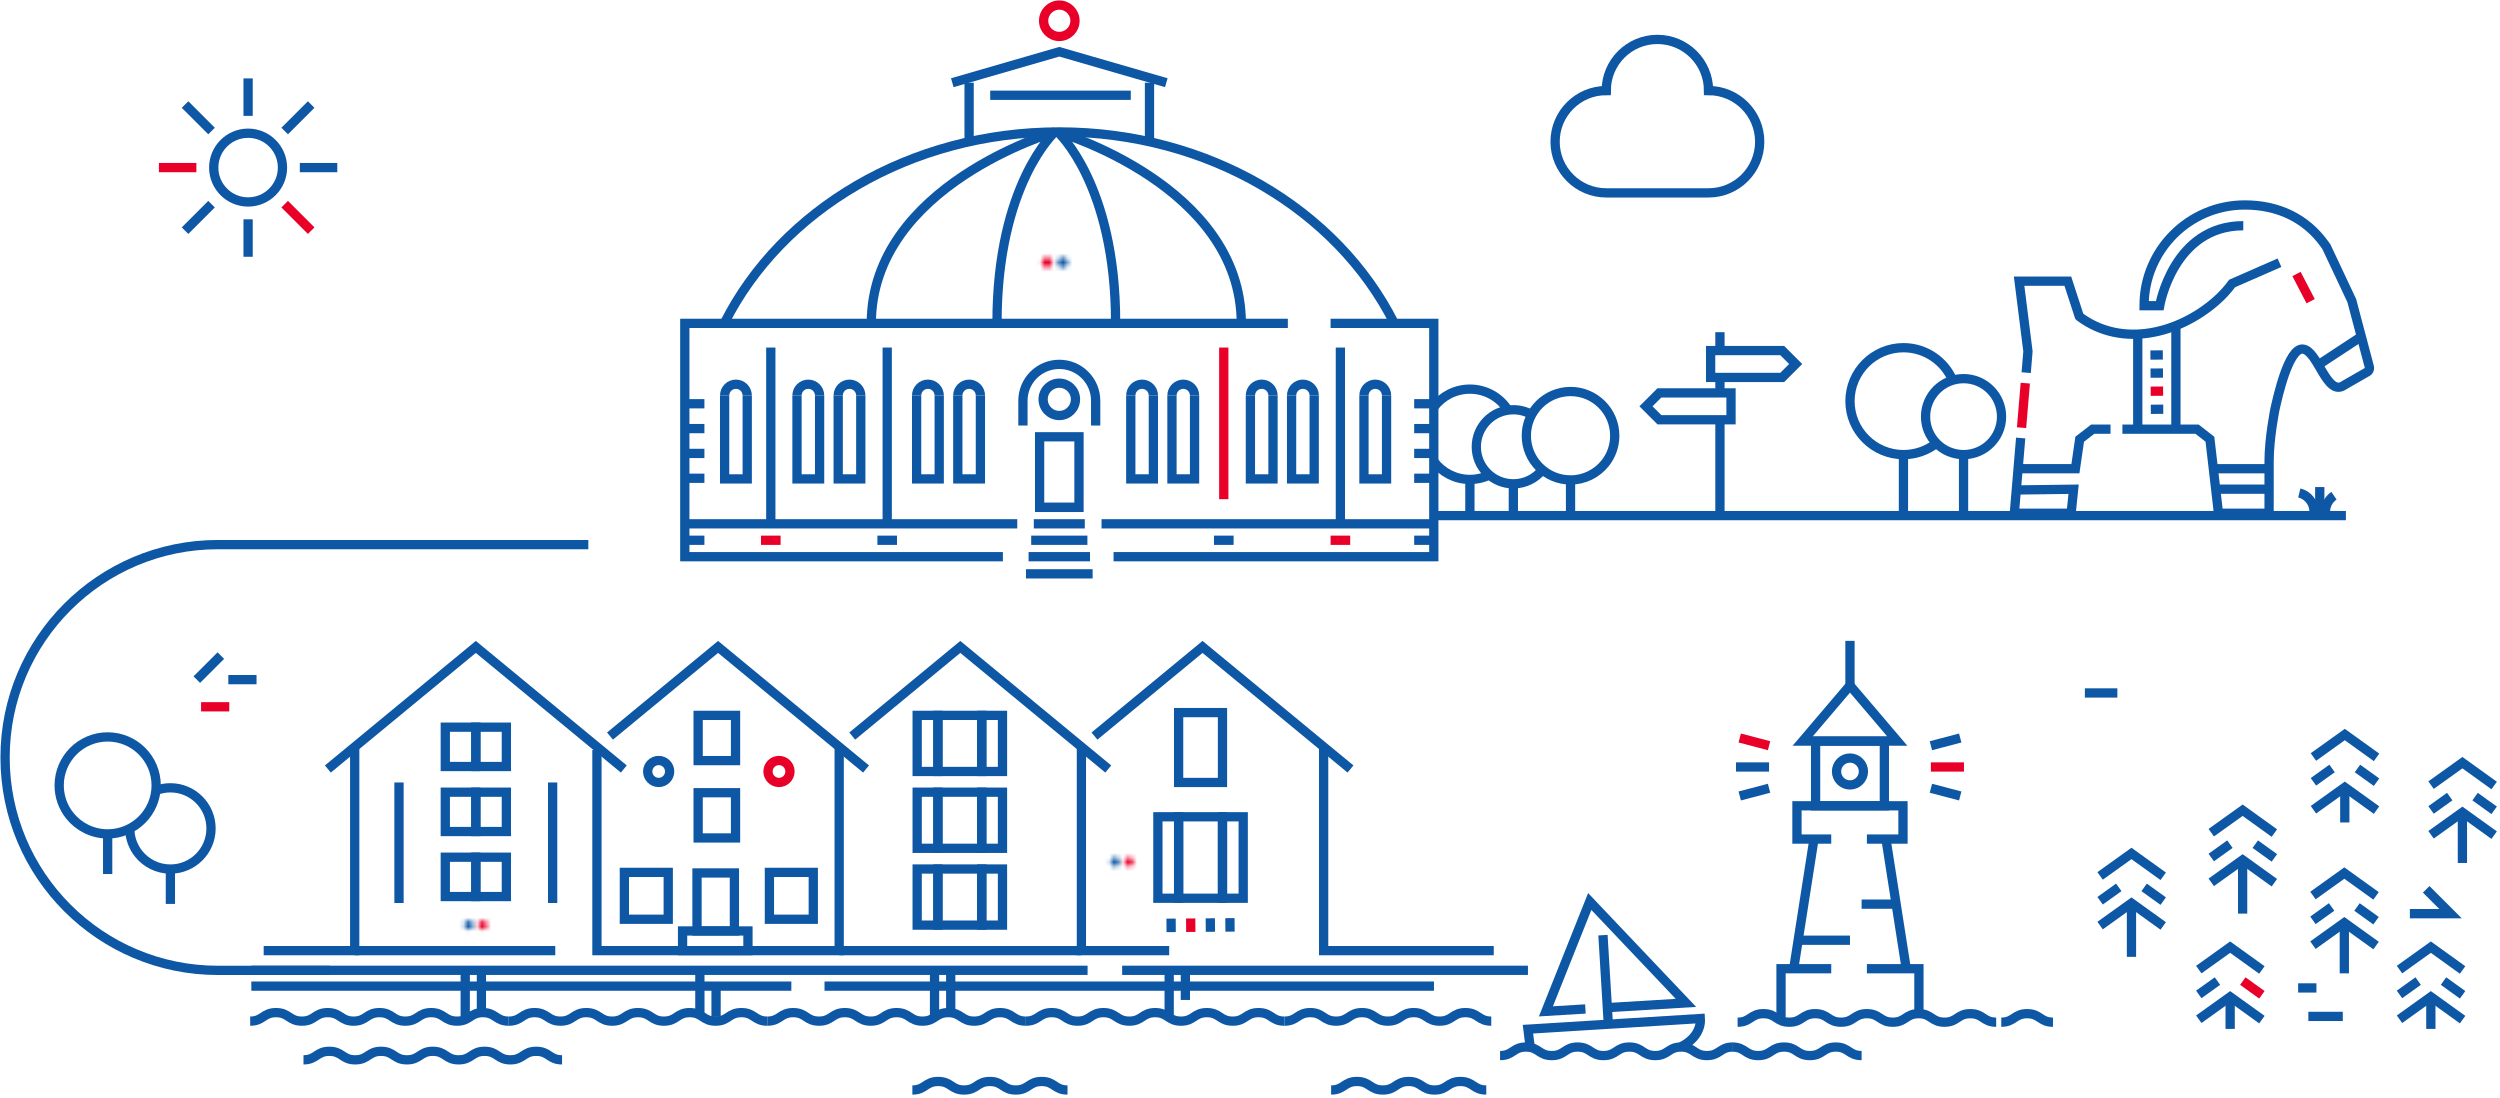 <?xml version="1.0" encoding="UTF-8"?>
<svg width="542px" height="238px" viewBox="0 0 542 238" version="1.1" xmlns="http://www.w3.org/2000/svg" xmlns:xlink="http://www.w3.org/1999/xlink">
    <!-- Generator: Sketch 63 (92445) - https://sketch.com -->
    <title>om-gavleborg</title>
    <desc>Created with Sketch.</desc>
    <defs>
        <path d="M0.765,1.436 C0.765,0.88 1.216,0.43 1.772,0.43 C2.328,0.43 2.778,0.88 2.778,1.436 C2.778,1.992 2.328,2.442 1.772,2.442 C1.216,2.442 0.765,1.992 0.765,1.436 Z" id="path-1"></path>
        <path d="M0.789,1.436 C0.789,0.88 1.239,0.43 1.795,0.43 C2.351,0.43 2.802,0.88 2.802,1.436 C2.802,1.992 2.351,2.442 1.795,2.442 C1.239,2.442 0.789,1.992 0.789,1.436 Z" id="path-3"></path>
        <path d="M0.641,1.104 C0.641,0.548 1.091,0.098 1.647,0.098 C2.203,0.098 2.654,0.548 2.654,1.104 C2.654,1.66 2.203,2.11 1.647,2.11 C1.091,2.11 0.641,1.66 0.641,1.104 Z" id="path-5"></path>
        <path d="M0.665,1.104 C0.665,0.548 1.115,0.098 1.671,0.098 C2.227,0.098 2.677,0.548 2.677,1.104 C2.677,1.66 2.227,2.11 1.671,2.11 C1.115,2.11 0.665,1.66 0.665,1.104 Z" id="path-7"></path>
        <path d="M2.553,1.492 C2.553,0.864 2.044,0.355 1.416,0.355 C0.788,0.355 0.279,0.864 0.279,1.492 C0.279,2.12 0.788,2.629 1.416,2.629 C2.044,2.629 2.553,2.12 2.553,1.492 Z" id="path-9"></path>
        <path d="M3.137,1.492 C3.137,0.864 2.628,0.355 2,0.355 C1.372,0.355 0.863,0.864 0.863,1.492 C0.863,2.12 1.372,2.629 2,2.629 C2.628,2.629 3.137,2.12 3.137,1.492 Z" id="path-11"></path>
    </defs>
    <g id="Visual-design" stroke="none" stroke-width="1" fill="none" fill-rule="evenodd">
        <g id="Om-oss-gävleborg" transform="translate(-715, -691)">
            <g id="om-gavleborg" transform="translate(716, 692)">
                <path d="M277.46,220.384 C274.658,220.384 274.658,218.535 271.856,218.535 C269.054,218.535 269.054,220.384 266.252,220.384 C263.448,220.384 263.448,218.535 260.647,218.535 C257.844,218.535 257.844,220.384 255.041,220.384 C252.238,220.384 252.238,218.535 249.435,218.535 C246.632,218.535 246.632,220.384 243.828,220.384 C241.025,220.384 241.025,218.535 238.222,218.535 C235.419,218.535 235.419,220.384 232.617,220.384 C229.814,220.384 229.814,218.535 227.01,218.535 C224.208,218.535 224.208,220.384 221.405,220.384" id="Stroke-1" stroke="#0D57A5" stroke-width="2.01"></path>
                <path d="M374.665,225.998 C371.863,225.998 371.863,227.849 369.061,227.849 C366.259,227.849 366.259,225.998 363.456,225.998 C360.653,225.998 360.653,227.849 357.851,227.849 C355.048,227.849 355.048,225.998 352.245,225.998 C349.442,225.998 349.442,227.849 346.638,227.849 C343.834,227.849 343.834,225.998 341.031,225.998 C338.228,225.998 338.228,227.849 335.427,227.849 C332.623,227.849 332.623,225.998 329.82,225.998 C327.017,225.998 327.017,227.849 324.214,227.849" id="Stroke-2" stroke="#0D57A5" stroke-width="2.01"></path>
                <path d="M322.307,220.384 C319.504,220.384 319.504,218.535 316.701,218.535 C313.899,218.535 313.899,220.384 311.096,220.384 C308.294,220.384 308.294,218.535 305.49,218.535 C302.687,218.535 302.687,220.384 299.884,220.384 C297.08,220.384 297.08,218.535 294.277,218.535 C291.475,218.535 291.475,220.384 288.672,220.384 C285.869,220.384 285.869,218.535 283.066,218.535 C280.263,218.535 280.263,220.384 277.46,220.384" id="Stroke-3" stroke="#0D57A5" stroke-width="2.01"></path>
                <path d="M221.405,220.384 C218.603,220.384 218.603,218.535 215.801,218.535 C212.999,218.535 212.999,220.384 210.197,220.384 C207.394,220.384 207.394,218.535 204.592,218.535 C201.789,218.535 201.789,220.384 198.986,220.384 C196.183,220.384 196.183,218.535 193.38,218.535 C190.577,218.535 190.577,220.384 187.773,220.384 C184.97,220.384 184.97,218.535 182.167,218.535 C179.364,218.535 179.364,220.384 176.561,220.384 C173.759,220.384 173.759,218.535 170.956,218.535 C168.153,218.535 168.153,220.384 165.35,220.384" id="Stroke-4" stroke="#0D57A5" stroke-width="2.01"></path>
                <path d="M321.223,235.313 C318.421,235.313 318.421,233.462 315.617,233.462 C312.814,233.462 312.814,235.313 310.011,235.313 C307.207,235.313 307.207,233.462 304.404,233.462 C301.602,233.462 301.602,235.313 298.799,235.313 C295.996,235.313 295.996,233.462 293.193,233.462 C290.39,233.462 290.39,235.313 287.587,235.313" id="Stroke-5" stroke="#0D57A5" stroke-width="2.01"></path>
                <path d="M230.436,235.313 C227.633,235.313 227.633,233.462 224.83,233.462 C222.027,233.462 222.027,235.313 219.224,235.313 C216.42,235.313 216.42,233.462 213.617,233.462 C210.814,233.462 210.814,235.313 208.012,235.313 C205.209,235.313 205.209,233.462 202.405,233.462 C199.603,233.462 199.603,235.313 196.8,235.313" id="Stroke-6" stroke="#0D57A5" stroke-width="2.01"></path>
                <path d="M402.598,227.849 C399.795,227.849 399.795,225.998 396.992,225.998 C394.189,225.998 394.189,227.849 391.386,227.849 C388.582,227.849 388.582,225.998 385.778,225.998 C382.976,225.998 382.976,227.849 380.174,227.849 C377.371,227.849 377.371,225.998 374.567,225.998" id="Stroke-7" stroke="#0D57A5" stroke-width="2.01"></path>
                <path d="M165.35,220.384 C162.548,220.384 162.548,218.535 159.745,218.535 C156.943,218.535 156.943,220.384 154.141,220.384 C151.339,220.384 151.339,218.535 148.536,218.535 C145.733,218.535 145.733,220.384 142.931,220.384 C140.128,220.384 140.128,218.535 137.325,218.535 C134.522,218.535 134.522,220.384 131.718,220.384 C128.915,220.384 128.915,218.535 126.112,218.535 C123.309,218.535 123.309,220.384 120.507,220.384 C117.703,220.384 117.703,218.535 114.9,218.535 C112.097,218.535 112.097,220.384 109.294,220.384" id="Stroke-8" stroke="#0D57A5" stroke-width="2.01"></path>
                <path d="M120.854,228.774 C118.052,228.774 118.052,226.923 115.25,226.923 C112.448,226.923 112.448,228.774 109.646,228.774 C106.843,228.774 106.843,226.923 104.041,226.923 C101.238,226.923 101.238,228.774 98.435,228.774 C95.632,228.774 95.632,226.923 92.83,226.923 C90.026,226.923 90.026,228.774 87.222,228.774 C84.419,228.774 84.419,226.923 81.616,226.923 C78.813,226.923 78.813,228.774 76.011,228.774 C73.208,228.774 73.208,226.923 70.405,226.923 C67.602,226.923 67.602,228.774 64.799,228.774" id="Stroke-9" stroke="#0D57A5" stroke-width="2.01"></path>
                <path d="M109.294,220.384 C106.492,220.384 106.492,218.535 103.69,218.535 C100.888,218.535 100.888,220.384 98.086,220.384 C95.283,220.384 95.283,218.535 92.481,218.535 C89.678,218.535 89.678,220.384 86.875,220.384 C84.072,220.384 84.072,218.535 81.269,218.535 C78.466,218.535 78.466,220.384 75.663,220.384 C72.86,220.384 72.86,218.535 70.056,218.535 C67.253,218.535 67.253,220.384 64.451,220.384 C61.648,220.384 61.648,218.535 58.844,218.535 C56.042,218.535 56.042,220.384 53.239,220.384" id="Stroke-10" stroke="#0D57A5" stroke-width="2.01"></path>
                <polyline id="Stroke-11" stroke="#0D57A5" stroke-width="2.01" points="75.901 160.916 75.901 205.098 56.166 205.098"></polyline>
                <polyline id="Stroke-12" stroke="#0D57A5" stroke-width="2.01" points="70.078 165.72 86.118 152.486 102.159 139.251 118.2 152.486 134.241 165.72"></polyline>
                <polyline id="Stroke-13" stroke="#0D57A5" stroke-width="2.01" points="180.934 160.916 180.934 205.098 136.947 205.098 128.417 205.098 128.417 161.614"></polyline>
                <polyline id="Stroke-14" stroke="#0D57A5" stroke-width="2.01" points="131.245 158.582 154.675 139.251 170.716 152.486 186.757 165.72"></polyline>
                <polyline id="Stroke-15" stroke="#0D57A5" stroke-width="2.01" points="183.762 158.582 207.192 139.251 223.233 152.486 239.274 165.72"></polyline>
                <polyline id="Stroke-16" stroke="#0D57A5" stroke-width="2.01" points="252.479 205.098 233.45 205.098 233.45 160.916"></polyline>
                <polyline id="Stroke-17" stroke="#0D57A5" stroke-width="2.01" points="285.966 160.916 285.966 205.098 322.844 205.098"></polyline>
                <polyline id="Stroke-18" stroke="#0D57A5" stroke-width="2.01" points="236.279 158.582 259.709 139.251 275.749 152.486 291.79 165.72"></polyline>
                <line x1="75.901" y1="205.098" x2="119.386" y2="205.098" id="Stroke-19" stroke="#0D57A5" stroke-width="2.01"></line>
                <line x1="180.934" y1="205.098" x2="233.45" y2="205.098" id="Stroke-20" stroke="#0D57A5" stroke-width="2.01"></line>
                <line x1="234.788" y1="209.363" x2="53.489" y2="209.363" id="Stroke-21" stroke="#0D57A5" stroke-width="2.01"></line>
                <line x1="330.256" y1="209.363" x2="242.284" y2="209.363" id="Stroke-22" stroke="#0D57A5" stroke-width="2.01"></line>
                <line x1="170.564" y1="212.793" x2="53.489" y2="212.793" id="Stroke-23" stroke="#0D57A5" stroke-width="2.01"></line>
                <line x1="309.883" y1="212.793" x2="177.755" y2="212.793" id="Stroke-24" stroke="#0D57A5" stroke-width="2.01"></line>
                <line x1="255.989" y1="209.605" x2="255.989" y2="215.791" id="Stroke-25" stroke="#0D57A5" stroke-width="2.01"></line>
                <line x1="252.479" y1="219.459" x2="252.479" y2="209.605" id="Stroke-26" stroke="#0D57A5" stroke-width="2.01"></line>
                <line x1="205.116" y1="209.363" x2="205.116" y2="219.459" id="Stroke-27" stroke="#0D57A5" stroke-width="2.01"></line>
                <line x1="201.606" y1="219.459" x2="201.606" y2="209.364" id="Stroke-28" stroke="#0D57A5" stroke-width="2.01"></line>
                <line x1="154.243" y1="212.123" x2="154.243" y2="219.459" id="Stroke-29" stroke="#0D57A5" stroke-width="2.01"></line>
                <line x1="150.732" y1="219.459" x2="150.732" y2="209.605" id="Stroke-30" stroke="#0D57A5" stroke-width="2.01"></line>
                <line x1="103.37" y1="209.605" x2="103.37" y2="219.459" id="Stroke-31" stroke="#0D57A5" stroke-width="2.01"></line>
                <line x1="99.86" y1="219.459" x2="99.86" y2="209.605" id="Stroke-32" stroke="#0D57A5" stroke-width="2.01"></line>
                <polygon id="Stroke-33" stroke="#0D57A5" stroke-width="2.01" points="254.523 168.638 264.034 168.638 264.034 153.489 254.523 153.489"></polygon>
                <polygon id="Stroke-34" stroke="#0D57A5" stroke-width="2.01" points="254.523 193.737 264.034 193.737 264.034 176.079 254.523 176.079"></polygon>
                <polygon id="Stroke-35" stroke="#0D57A5" stroke-width="2.01" points="264.034 193.737 268.527 193.737 268.527 176.079 264.034 176.079"></polygon>
                <polygon id="Stroke-36" stroke="#0D57A5" stroke-width="2.01" points="250.03 193.737 254.523 193.737 254.523 176.079 250.03 176.079"></polygon>
                <polygon id="Stroke-37" stroke="#0D57A5" stroke-width="2.01" points="202.336 199.568 211.847 199.568 211.847 187.402 202.336 187.402"></polygon>
                <polygon id="Stroke-38" stroke="#0D57A5" stroke-width="2.01" points="211.846 199.568 216.339 199.568 216.339 187.402 211.846 187.402"></polygon>
                <polygon id="Stroke-39" stroke="#0D57A5" stroke-width="2.01" points="197.842 199.568 202.335 199.568 202.335 187.402 197.842 187.402"></polygon>
                <polygon id="Stroke-40" stroke="#0D57A5" stroke-width="2.01" points="202.336 182.912 211.847 182.912 211.847 170.746 202.336 170.746"></polygon>
                <polygon id="Stroke-41" stroke="#0D57A5" stroke-width="2.01" points="211.846 182.912 216.339 182.912 216.339 170.746 211.846 170.746"></polygon>
                <polygon id="Stroke-42" stroke="#0D57A5" stroke-width="2.01" points="197.842 182.912 202.335 182.912 202.335 170.746 197.842 170.746"></polygon>
                <polygon id="Stroke-43" stroke="#0D57A5" stroke-width="2.01" points="150.11 200.833 158.218 200.833 158.218 188.258 150.11 188.258"></polygon>
                <polygon id="Stroke-44" stroke="#0D57A5" stroke-width="2.01" points="165.809 198.292 175.32 198.292 175.32 188.133 165.809 188.133"></polygon>
                <polygon id="Stroke-45" stroke="#0D57A5" stroke-width="2.01" points="134.363 198.292 143.874 198.292 143.874 188.133 134.363 188.133"></polygon>
                <polygon id="Stroke-46" stroke="#0D57A5" stroke-width="2.01" points="150.357 163.899 158.465 163.899 158.465 154.091 150.357 154.091"></polygon>
                <polygon id="Stroke-47" stroke="#0D57A5" stroke-width="2.01" points="150.357 180.668 158.465 180.668 158.465 170.86 150.357 170.86"></polygon>
                <polygon id="Stroke-48" stroke="#0D57A5" stroke-width="2.01" points="202.336 166.256 211.847 166.256 211.847 154.091 202.336 154.091"></polygon>
                <polygon id="Stroke-49" stroke="#0D57A5" stroke-width="2.01" points="211.846 166.256 216.339 166.256 216.339 154.091 211.846 154.091"></polygon>
                <polygon id="Stroke-50" stroke="#0D57A5" stroke-width="2.01" points="197.842 166.256 202.335 166.256 202.335 154.091 197.842 154.091"></polygon>
                <polygon id="Stroke-51" stroke="#0D57A5" stroke-width="2.01" points="146.982 205.099 161.156 205.099 161.156 200.833 146.982 200.833"></polygon>
                <path d="M170.266,166.256 C170.266,167.571 169.199,168.638 167.884,168.638 C166.57,168.638 165.503,167.571 165.503,166.256 C165.503,164.942 166.57,163.875 167.884,163.875 C169.199,163.875 170.266,164.942 170.266,166.256 Z" id="Stroke-52" stroke="#E90029" stroke-width="2.01"></path>
                <path d="M144.18,166.256 C144.18,167.571 143.113,168.638 141.799,168.638 C140.484,168.638 139.417,167.571 139.417,166.256 C139.417,164.942 140.484,163.875 141.799,163.875 C143.113,163.875 144.18,164.942 144.18,166.256 Z" id="Stroke-53" stroke="#0D57A5" stroke-width="2.01"></path>
                <polygon id="Stroke-54" stroke="#0D57A5" stroke-width="2.01" points="95.539 165.18 102.159 165.18 102.159 156.651 95.539 156.651"></polygon>
                <polygon id="Stroke-55" stroke="#0D57A5" stroke-width="2.01" points="102.159 165.18 108.779 165.18 108.779 156.651 102.159 156.651"></polygon>
                <polygon id="Stroke-56" stroke="#0D57A5" stroke-width="2.01" points="95.539 179.276 102.159 179.276 102.159 170.746 95.539 170.746"></polygon>
                <polygon id="Stroke-57" stroke="#0D57A5" stroke-width="2.01" points="102.159 179.276 108.779 179.276 108.779 170.746 102.159 170.746"></polygon>
                <polygon id="Stroke-58" stroke="#0D57A5" stroke-width="2.01" points="95.539 193.372 102.159 193.372 102.159 184.842 95.539 184.842"></polygon>
                <polygon id="Stroke-59" stroke="#0D57A5" stroke-width="2.01" points="102.159 193.372 108.779 193.372 108.779 184.842 102.159 184.842"></polygon>
                <line x1="118.814" y1="168.638" x2="118.814" y2="194.771" id="Stroke-60" stroke="#0D57A5" stroke-width="2.01"></line>
                <line x1="85.504" y1="168.638" x2="85.504" y2="194.771" id="Stroke-61" stroke="#0D57A5" stroke-width="2.01"></line>
                <g id="Group-64" transform="translate(239, 184.413)">
                    <mask id="mask-2" fill="white">
                        <use xlink:href="#path-1"></use>
                    </mask>
                    <g id="Clip-63"></g>
                    <polygon id="Fill-62" fill="#0D57A5" mask="url(#mask-2)" points="-4.235 7.442 7.778 7.442 7.778 -4.57 -4.235 -4.57"></polygon>
                </g>
                <g id="Group-67" transform="translate(242, 184.413)">
                    <mask id="mask-4" fill="white">
                        <use xlink:href="#path-3"></use>
                    </mask>
                    <g id="Clip-66"></g>
                    <polygon id="Fill-65" fill="#E90029" mask="url(#mask-4)" points="-4.211 7.442 7.802 7.442 7.802 -4.57 -4.211 -4.57"></polygon>
                </g>
                <g id="Group-70" transform="translate(99, 198.413)">
                    <mask id="mask-6" fill="white">
                        <use xlink:href="#path-5"></use>
                    </mask>
                    <g id="Clip-69"></g>
                    <polygon id="Fill-68" fill="#0D57A5" mask="url(#mask-6)" points="-4.359 7.11 7.654 7.11 7.654 -4.902 -4.359 -4.902"></polygon>
                </g>
                <g id="Group-73" transform="translate(102, 198.413)">
                    <mask id="mask-8" fill="white">
                        <use xlink:href="#path-7"></use>
                    </mask>
                    <g id="Clip-72"></g>
                    <polygon id="Fill-71" fill="#E90029" mask="url(#mask-8)" points="-4.335 7.11 7.678 7.11 7.678 -4.902 -4.335 -4.902"></polygon>
                </g>
                <line x1="265.671" y1="200.98" x2="265.647" y2="198.054" id="Stroke-74" stroke="#0D57A5" stroke-width="2.01"></line>
                <line x1="261.417" y1="201.013" x2="261.394" y2="198.088" id="Stroke-75" stroke="#0D57A5" stroke-width="2.01"></line>
                <line x1="257.163" y1="201.047" x2="257.14" y2="198.122" id="Stroke-76" stroke="#E90029" stroke-width="2.01"></line>
                <line x1="252.909" y1="201.081" x2="252.886" y2="198.156" id="Stroke-77" stroke="#0D57A5" stroke-width="2.01"></line>
                <path d="M363.467,225.914 C366.266,224.549 367.79,222.204 367.633,219.817 L330.256,222.129 L330.749,226.052" id="Stroke-78" stroke="#0D57A5" stroke-width="2.01"></path>
                <line x1="346.521" y1="201.742" x2="347.665" y2="220.648" id="Stroke-79" stroke="#0D57A5" stroke-width="2.01"></line>
                <polyline id="Stroke-80" stroke="#0D57A5" stroke-width="2.01" points="347.256 217.469 364.512 216.425 343.655 194.444 334.154 218.262 342.716 217.744"></polyline>
                <path d="M375.716,220.614 C378.519,220.614 378.519,218.763 381.322,218.763 C384.125,218.763 384.125,220.614 386.928,220.614 C389.731,220.614 389.731,218.763 392.533,218.763 C395.337,218.763 395.337,220.614 398.14,220.614 C400.943,220.614 400.943,218.763 403.747,218.763 C406.55,218.763 406.55,220.614 409.353,220.614 C412.155,220.614 412.155,218.763 414.958,218.763 C417.76,218.763 417.76,220.614 420.563,220.614 C423.365,220.614 423.365,218.763 426.167,218.763 C428.969,218.763 428.969,220.614 431.772,220.614" id="Stroke-81" stroke="#0D57A5" stroke-width="2.01"></path>
                <path d="M432.877,220.614 C435.679,220.614 435.679,218.763 438.482,218.763 C441.285,218.763 441.285,220.614 444.087,220.614" id="Stroke-82" stroke="#0D57A5" stroke-width="2.01"></path>
                <line x1="400.075" y1="137.939" x2="400.075" y2="147.612" id="Stroke-83" stroke="#0D57A5" stroke-width="2.01"></line>
                <line x1="417.618" y1="165.282" x2="424.789" y2="165.282" id="Stroke-84" stroke="#E90029" stroke-width="2.01"></line>
                <line x1="375.361" y1="165.282" x2="382.532" y2="165.282" id="Stroke-85" stroke="#0D57A5" stroke-width="2.01"></line>
                <line x1="417.618" y1="169.893" x2="423.976" y2="171.564" id="Stroke-86" stroke="#0D57A5" stroke-width="2.01"></line>
                <line x1="376.173" y1="159" x2="382.531" y2="160.671" id="Stroke-87" stroke="#E90029" stroke-width="2.01"></line>
                <line x1="417.618" y1="160.671" x2="423.976" y2="158.999" id="Stroke-88" stroke="#0D57A5" stroke-width="2.01"></line>
                <line x1="376.173" y1="171.564" x2="382.531" y2="169.892" id="Stroke-89" stroke="#0D57A5" stroke-width="2.01"></line>
                <polyline id="Stroke-90" stroke="#0D57A5" stroke-width="2.01" points="385.125 219.689 385.125 209.018 396.014 209.018"></polyline>
                <polyline id="Stroke-91" stroke="#0D57A5" stroke-width="2.01" points="403.744 209.018 415.024 209.018 415.024 219.689"></polyline>
                <polyline id="Stroke-92" stroke="#0D57A5" stroke-width="2.01" points="403.744 180.912 411.567 180.912 411.567 173.697 388.583 173.697 388.583 180.912 396.013 180.912"></polyline>
                <line x1="387.857" y1="209.126" x2="392.273" y2="180.912" id="Stroke-93" stroke="#0D57A5" stroke-width="2.01"></line>
                <line x1="412.292" y1="209.126" x2="407.876" y2="180.912" id="Stroke-94" stroke="#0D57A5" stroke-width="2.01"></line>
                <polygon id="Stroke-95" stroke="#0D57A5" stroke-width="2.01" points="392.62 173.697 407.527 173.697 407.527 159.673 392.62 159.673"></polygon>
                <polygon id="Stroke-96" stroke="#0D57A5" stroke-width="2.01" points="400.075 147.612 389.809 159.673 410.341 159.673"></polygon>
                <path d="M402.991,166.258 C402.991,167.868 401.684,169.175 400.074,169.175 C398.465,169.175 397.158,167.868 397.158,166.258 C397.158,164.649 398.465,163.342 400.074,163.342 C401.684,163.342 402.991,164.649 402.991,166.258 Z" id="Stroke-97" stroke="#0D57A5" stroke-width="2.01"></path>
                <line x1="388.841" y1="202.841" x2="400.075" y2="202.841" id="Stroke-98" stroke="#0D57A5" stroke-width="2.01"></line>
                <line x1="410.341" y1="195.019" x2="402.598" y2="195.019" id="Stroke-99" stroke="#0D57A5" stroke-width="2.01"></line>
                <line x1="42.592" y1="152.234" x2="48.707" y2="152.234" id="Stroke-100" stroke="#E90029" stroke-width="2.01"></line>
                <line x1="48.501" y1="146.346" x2="54.616" y2="146.346" id="Stroke-101" stroke="#0D57A5" stroke-width="2.01"></line>
                <line x1="41.664" y1="146.346" x2="46.876" y2="141.136" id="Stroke-102" stroke="#0D57A5" stroke-width="2.01"></line>
                <line x1="41.575" y1="35.334" x2="33.453" y2="35.334" id="Stroke-103" stroke="#E90029" stroke-width="2.01"></line>
                <line x1="72.125" y1="35.334" x2="64.002" y2="35.334" id="Stroke-104" stroke="#0D57A5" stroke-width="2.01"></line>
                <line x1="52.789" y1="46.548" x2="52.789" y2="54.669" id="Stroke-105" stroke="#0D57A5" stroke-width="2.01"></line>
                <line x1="52.789" y1="15.998" x2="52.789" y2="24.121" id="Stroke-106" stroke="#0D57A5" stroke-width="2.01"></line>
                <line x1="39.117" y1="21.662" x2="44.86" y2="27.405" id="Stroke-107" stroke="#0D57A5" stroke-width="2.01"></line>
                <line x1="60.718" y1="43.263" x2="66.462" y2="49.007" id="Stroke-108" stroke="#E90029" stroke-width="2.01"></line>
                <line x1="66.461" y1="21.662" x2="60.718" y2="27.405" id="Stroke-109" stroke="#0D57A5" stroke-width="2.01"></line>
                <line x1="44.859" y1="43.263" x2="39.116" y2="49.007" id="Stroke-110" stroke="#0D57A5" stroke-width="2.01"></line>
                <path d="M60.242,35.334 C60.242,39.448 56.902,42.787 52.789,42.787 C48.676,42.787 45.337,39.448 45.337,35.334 C45.337,31.221 48.676,27.882 52.789,27.882 C56.902,27.882 60.242,31.221 60.242,35.334 Z" id="Stroke-111" stroke="#0D57A5" stroke-width="2.01"></path>
                <line x1="470.736" y1="69.53" x2="470.736" y2="92.036" id="Stroke-112" stroke="#0D57A5" stroke-width="2.01"></line>
                <line x1="462.466" y1="71.655" x2="462.466" y2="92.037" id="Stroke-113" stroke="#0D57A5" stroke-width="2.01"></line>
                <polyline id="Stroke-114" stroke="#0D57A5" stroke-width="2.01" points="456.563 92.037 452.715 92.037 449.877 94.223 448.948 100.619 436.523 100.619"></polyline>
                <polyline id="Stroke-115" stroke="#0D57A5" stroke-width="2.01" points="437.083 93.959 435.71 110.273 448.021 110.273 448.557 105.064 436.135 105.226"></polyline>
                <path d="M493.193,55.957 L482.933,60.456 C481.907,61.845 480.757,63.09 479.511,64.187 C471.313,71.399 459.045,74.454 449.905,67.702 L449.783,67.574 L447.306,59.962 L436.741,59.962 L438.662,75.189 L438.275,79.793" id="Stroke-116" stroke="#0D57A5" stroke-width="2.01"></path>
                <path d="M485.343,47.939 C470.17,47.939 467.22,65.281 467.22,65.281 L463.833,65.281 C463.833,53.217 473.612,43.437 485.676,43.437 C492.956,43.437 498.913,46.349 502.882,51.823 L503.358,52.484 L508.86,64.163 L512.613,78.316 C513.001,79.398 512.059,79.725 512.059,79.725 L507.255,82.484 C503.424,85.258 501.531,74.903 498.225,74.676 C495.143,74.464 492.828,84.977 492.221,87.664 C492.221,87.664 490.939,93.961 490.939,99.004 L490.939,110.273 L479.966,110.273 L478.112,94.223 L475.315,92.037 L459.137,92.037" id="Stroke-117" stroke="#0D57A5" stroke-width="2.01"></path>
                <line x1="479.243" y1="100.618" x2="491.443" y2="100.618" id="Stroke-118" stroke="#0D57A5" stroke-width="2.01"></line>
                <line x1="491.077" y1="105.051" x2="479.608" y2="105.051" id="Stroke-119" stroke="#0D57A5" stroke-width="2.01"></line>
                <line x1="501.599" y1="78.105" x2="511.021" y2="71.909" id="Stroke-120" stroke="#0D57A5" stroke-width="2.01"></line>
                <line x1="438.084" y1="82.064" x2="437.271" y2="91.72" id="Stroke-121" stroke="#E90029" stroke-width="2.01"></line>
                <line x1="411.668" y1="97.043" x2="411.668" y2="110.726" id="Stroke-122" stroke="#0D57A5" stroke-width="2.01"></line>
                <line x1="424.699" y1="97.137" x2="424.699" y2="110.632" id="Stroke-123" stroke="#0D57A5" stroke-width="2.01"></line>
                <path d="M422.347,81.46 C420.588,77.3 416.468,74.381 411.668,74.381 C405.267,74.381 400.078,79.571 400.078,85.971 C400.078,92.373 405.267,97.561 411.668,97.561 C414.367,97.561 416.851,96.639 418.821,95.092" id="Stroke-124" stroke="#0D57A5" stroke-width="2.01"></path>
                <path d="M432.936,89.325 C432.936,93.871 429.245,97.561 424.699,97.561 C420.153,97.561 416.462,93.871 416.462,89.325 C416.462,84.779 420.153,81.089 424.699,81.089 C429.245,81.089 432.936,84.779 432.936,89.325 Z" id="Stroke-125" stroke="#0D57A5" stroke-width="2.01"></path>
                <path d="M497.49,105.869 C499.33,106.325 500.693,107.987 500.693,109.967" id="Stroke-126" stroke="#0D57A5" stroke-width="2.01"></path>
                <path d="M503.156,109.967 C503.156,108.514 503.891,107.231 505.009,106.472" id="Stroke-127" stroke="#0D57A5" stroke-width="2.01"></path>
                <line x1="501.925" y1="109.967" x2="501.925" y2="104.596" id="Stroke-128" stroke="#0D57A5" stroke-width="2.01"></line>
                <line x1="467.902" y1="75.954" x2="465.206" y2="75.975" id="Stroke-129" stroke="#0D57A5" stroke-width="2.01"></line>
                <line x1="467.934" y1="79.875" x2="465.238" y2="79.896" id="Stroke-130" stroke="#0D57A5" stroke-width="2.01"></line>
                <line x1="467.965" y1="83.795" x2="465.269" y2="83.816" id="Stroke-131" stroke="#E90029" stroke-width="2.01"></line>
                <line x1="467.996" y1="87.716" x2="465.3" y2="87.737" id="Stroke-132" stroke="#0D57A5" stroke-width="2.01"></line>
                <line x1="496.881" y1="58.401" x2="499.946" y2="64.297" id="Stroke-133" stroke="#E90029" stroke-width="2.01"></line>
                <polygon id="Stroke-134" stroke="#0D57A5" stroke-width="2.01" points="358.757 90 355.845 87.088 358.757 84.177 374.284 84.177 374.284 90"></polygon>
                <polygon id="Stroke-135" stroke="#0D57A5" stroke-width="2.01" points="385.389 75.002 388.301 77.914 385.389 80.824 369.862 80.824 369.862 75.002"></polygon>
                <line x1="371.884" y1="71.02" x2="371.884" y2="74.887" id="Stroke-136" stroke="#0D57A5" stroke-width="2.01"></line>
                <line x1="371.884" y1="80.825" x2="371.884" y2="84.177" id="Stroke-137" stroke="#0D57A5" stroke-width="2.01"></line>
                <line x1="371.884" y1="89.817" x2="371.884" y2="110.807" id="Stroke-138" stroke="#0D57A5" stroke-width="2.01"></line>
                <line x1="450.999" y1="149.234" x2="458.044" y2="149.234" id="Stroke-139" stroke="#0D57A5" stroke-width="2.01"></line>
                <line x1="35.941" y1="187.414" x2="35.941" y2="194.968" id="Stroke-140" stroke="#0D57A5" stroke-width="2.01"></line>
                <path d="M27.134,178.606 C27.134,180.689 27.856,182.602 29.064,184.11 C30.678,186.124 33.159,187.414 35.942,187.414 C40.806,187.414 44.75,183.47 44.75,178.606 C44.75,173.742 40.806,169.798 35.942,169.798 C34.856,169.798 33.816,169.994 32.855,170.354" id="Stroke-141" stroke="#0D57A5" stroke-width="2.01"></path>
                <line x1="22.343" y1="179.789" x2="22.343" y2="188.489" id="Stroke-142" stroke="#0D57A5" stroke-width="2.01"></line>
                <path d="M11.83,169.276 C11.83,171.761 12.693,174.045 14.134,175.845 C16.061,178.25 19.022,179.789 22.343,179.789 C28.149,179.789 32.856,175.082 32.856,169.276 C32.856,163.471 28.149,158.764 22.343,158.764 C16.537,158.764 11.83,163.471 11.83,169.276 Z" id="Stroke-143" stroke="#0D57A5" stroke-width="2.01"></path>
                <polyline id="Stroke-144" stroke="#0D57A5" stroke-width="2.01" points="278.204 69.106 147.466 69.106 147.466 119.692 216.427 119.692"></polyline>
                <polyline id="Stroke-145" stroke="#0D57A5" stroke-width="2.01" points="240.421 119.692 309.846 119.692 309.846 69.106 287.469 69.106"></polyline>
                <path d="M156.1,68.952 C168.381,44.603 196.243,27.603 228.656,27.603 C261.068,27.603 288.931,44.603 301.212,68.952" id="Stroke-146" stroke="#0D57A5" stroke-width="2.01"></path>
                <line x1="248.21" y1="16.932" x2="248.21" y2="29.737" id="Stroke-147" stroke="#0D57A5" stroke-width="2.01"></line>
                <line x1="209.102" y1="29.737" x2="209.102" y2="16.932" id="Stroke-148" stroke="#0D57A5" stroke-width="2.01"></line>
                <polyline id="Stroke-149" stroke="#0D57A5" stroke-width="2.01" points="251.857 16.932 228.656 10.214 205.455 16.932"></polyline>
                <path d="M225.255,3.502 C225.255,1.624 226.779,0.101 228.656,0.101 C230.533,0.101 232.056,1.624 232.056,3.502 C232.056,5.379 230.533,6.902 228.656,6.902 C226.779,6.902 225.255,5.379 225.255,3.502 Z" id="Stroke-150" stroke="#E90029" stroke-width="2.01"></path>
                <path d="M225.149,85.578 C225.149,83.643 226.721,82.072 228.656,82.072 C230.591,82.072 232.163,83.643 232.163,85.578 C232.163,87.514 230.591,89.085 228.656,89.085 C226.721,89.085 225.149,87.514 225.149,85.578 Z" id="Stroke-151" stroke="#0D57A5" stroke-width="2.01"></path>
                <line x1="233.615" y1="109" x2="223.697" y2="109" id="Stroke-152" stroke="#0D57A5" stroke-width="2.01"></line>
                <line x1="234.182" y1="112.564" x2="223.13" y2="112.564" id="Stroke-153" stroke="#0D57A5" stroke-width="2.01"></line>
                <line x1="234.749" y1="116.128" x2="222.563" y2="116.128" id="Stroke-154" stroke="#0D57A5" stroke-width="2.01"></line>
                <line x1="235.316" y1="119.691" x2="221.996" y2="119.691" id="Stroke-155" stroke="#0D57A5" stroke-width="2.01"></line>
                <line x1="235.883" y1="123.41" x2="221.429" y2="123.41" id="Stroke-156" stroke="#0D57A5" stroke-width="2.01"></line>
                <polygon id="Stroke-157" stroke="#0D57A5" stroke-width="2.01" points="224.388 109 232.924 109 232.924 93.697 224.388 93.697"></polygon>
                <polyline id="Stroke-158" stroke="#0D57A5" stroke-width="2.01" points="206.653 84.748 206.653 102.828 211.551 102.828 211.551 84.748"></polyline>
                <path d="M206.653,84.748 C206.653,83.396 207.749,82.299 209.102,82.299 C210.454,82.299 211.551,83.396 211.551,84.748" id="Stroke-159" stroke="#0D57A5" stroke-width="2.01"></path>
                <polyline id="Stroke-160" stroke="#0D57A5" stroke-width="2.01" points="197.723 84.748 197.723 102.828 202.621 102.828 202.621 84.748"></polyline>
                <path d="M197.723,84.748 C197.723,83.396 198.82,82.299 200.172,82.299 C201.525,82.299 202.621,83.396 202.621,84.748" id="Stroke-161" stroke="#0D57A5" stroke-width="2.01"></path>
                <polyline id="Stroke-162" stroke="#0D57A5" stroke-width="2.01" points="180.72 84.748 180.72 102.828 185.618 102.828 185.618 84.748"></polyline>
                <path d="M180.72,84.748 C180.72,83.396 181.816,82.299 183.169,82.299 C184.522,82.299 185.618,83.396 185.618,84.748" id="Stroke-163" stroke="#0D57A5" stroke-width="2.01"></path>
                <polyline id="Stroke-164" stroke="#0D57A5" stroke-width="2.01" points="171.79 84.748 171.79 102.828 176.689 102.828 176.689 84.748"></polyline>
                <path d="M171.79,84.748 C171.79,83.396 172.887,82.299 174.239,82.299 C175.592,82.299 176.689,83.396 176.689,84.748" id="Stroke-165" stroke="#0D57A5" stroke-width="2.01"></path>
                <polyline id="Stroke-166" stroke="#0D57A5" stroke-width="2.01" points="156.1 84.748 156.1 102.828 160.998 102.828 160.998 84.748"></polyline>
                <path d="M156.1,84.748 C156.1,83.396 157.196,82.299 158.549,82.299 C159.901,82.299 160.998,83.396 160.998,84.748" id="Stroke-167" stroke="#0D57A5" stroke-width="2.01"></path>
                <polyline id="Stroke-168" stroke="#0D57A5" stroke-width="2.01" points="249.052 84.748 249.052 102.828 244.153 102.828 244.153 84.748"></polyline>
                <path d="M249.052,84.748 C249.052,83.396 247.955,82.299 246.603,82.299 C245.25,82.299 244.153,83.396 244.153,84.748" id="Stroke-169" stroke="#0D57A5" stroke-width="2.01"></path>
                <polyline id="Stroke-170" stroke="#0D57A5" stroke-width="2.01" points="257.981 84.748 257.981 102.828 253.083 102.828 253.083 84.748"></polyline>
                <path d="M257.981,84.748 C257.981,83.396 256.884,82.299 255.532,82.299 C254.18,82.299 253.083,83.396 253.083,84.748" id="Stroke-171" stroke="#0D57A5" stroke-width="2.01"></path>
                <polyline id="Stroke-172" stroke="#0D57A5" stroke-width="2.01" points="274.985 84.748 274.985 102.828 270.087 102.828 270.087 84.748"></polyline>
                <path d="M274.985,84.748 C274.985,83.396 273.888,82.299 272.536,82.299 C271.184,82.299 270.087,83.396 270.087,84.748" id="Stroke-173" stroke="#0D57A5" stroke-width="2.01"></path>
                <polyline id="Stroke-174" stroke="#0D57A5" stroke-width="2.01" points="283.914 84.748 283.914 102.828 279.016 102.828 279.016 84.748"></polyline>
                <path d="M283.914,84.748 C283.914,83.396 282.817,82.299 281.465,82.299 C280.113,82.299 279.016,83.396 279.016,84.748" id="Stroke-175" stroke="#0D57A5" stroke-width="2.01"></path>
                <polyline id="Stroke-176" stroke="#0D57A5" stroke-width="2.01" points="299.605 84.748 299.605 102.828 294.707 102.828 294.707 84.748"></polyline>
                <path d="M299.605,84.748 C299.605,83.396 298.508,82.299 297.155,82.299 C295.803,82.299 294.707,83.396 294.707,84.748" id="Stroke-177" stroke="#0D57A5" stroke-width="2.01"></path>
                <line x1="147.466" y1="112.564" x2="219.545" y2="112.564" id="Stroke-178" stroke="#0D57A5" stroke-width="2.01"></line>
                <line x1="237.812" y1="112.564" x2="309.891" y2="112.564" id="Stroke-179" stroke="#0D57A5" stroke-width="2.01"></line>
                <line x1="193.472" y1="116.128" x2="189.221" y2="116.128" id="Stroke-180" stroke="#0D57A5" stroke-width="2.01"></line>
                <line x1="266.443" y1="116.128" x2="262.192" y2="116.128" id="Stroke-181" stroke="#0D57A5" stroke-width="2.01"></line>
                <line x1="291.719" y1="116.128" x2="287.469" y2="116.128" id="Stroke-182" stroke="#E90029" stroke-width="2.01"></line>
                <line x1="309.846" y1="116.128" x2="305.595" y2="116.128" id="Stroke-183" stroke="#0D57A5" stroke-width="2.01"></line>
                <line x1="309.846" y1="97.303" x2="305.595" y2="97.303" id="Stroke-184" stroke="#0D57A5" stroke-width="2.01"></line>
                <line x1="309.846" y1="91.919" x2="305.595" y2="91.919" id="Stroke-185" stroke="#0D57A5" stroke-width="2.01"></line>
                <line x1="309.846" y1="102.688" x2="305.595" y2="102.688" id="Stroke-186" stroke="#0D57A5" stroke-width="2.01"></line>
                <line x1="309.846" y1="86.535" x2="305.595" y2="86.535" id="Stroke-187" stroke="#0D57A5" stroke-width="2.01"></line>
                <line x1="168.236" y1="116.128" x2="163.985" y2="116.128" id="Stroke-188" stroke="#E90029" stroke-width="2.01"></line>
                <line x1="151.717" y1="116.128" x2="147.465" y2="116.128" id="Stroke-189" stroke="#0D57A5" stroke-width="2.01"></line>
                <line x1="151.717" y1="97.303" x2="147.465" y2="97.303" id="Stroke-190" stroke="#0D57A5" stroke-width="2.01"></line>
                <line x1="151.717" y1="91.919" x2="147.465" y2="91.919" id="Stroke-191" stroke="#0D57A5" stroke-width="2.01"></line>
                <line x1="151.717" y1="102.688" x2="147.465" y2="102.688" id="Stroke-192" stroke="#0D57A5" stroke-width="2.01"></line>
                <line x1="151.717" y1="86.535" x2="147.465" y2="86.535" id="Stroke-193" stroke="#0D57A5" stroke-width="2.01"></line>
                <path d="M220.773,91.258 L220.773,85.877 C220.773,81.523 224.302,77.994 228.656,77.994 C233.01,77.994 236.539,81.523 236.539,85.877 L236.539,91.258" id="Stroke-194" stroke="#0D57A5" stroke-width="2.01"></path>
                <path d="M215.151,68.952 C215.151,38.899 227.708,27.603 227.708,27.603 C227.708,27.603 187.899,39.208 187.899,69.106" id="Stroke-195" stroke="#0D57A5" stroke-width="2.01" stroke-linejoin="bevel"></path>
                <path d="M240.863,68.952 C240.863,38.899 228.306,27.603 228.306,27.603 C228.306,27.603 268.114,39.208 268.114,69.106" id="Stroke-196" stroke="#0D57A5" stroke-width="2.01" stroke-linejoin="bevel"></path>
                <line x1="289.595" y1="74.349" x2="289.595" y2="112.565" id="Stroke-197" stroke="#0D57A5" stroke-width="2.01"></line>
                <line x1="264.317" y1="74.349" x2="264.317" y2="107.223" id="Stroke-198" stroke="#E90029" stroke-width="2.01"></line>
                <line x1="191.347" y1="74.349" x2="191.347" y2="112.565" id="Stroke-199" stroke="#0D57A5" stroke-width="2.01"></line>
                <line x1="166.111" y1="74.349" x2="166.111" y2="112.565" id="Stroke-200" stroke="#0D57A5" stroke-width="2.01"></line>
                <line x1="244.154" y1="19.654" x2="213.678" y2="19.654" id="Stroke-201" stroke="#0D57A5" stroke-width="2.01"></line>
                <g id="Group-204" transform="translate(228, 54.413)">
                    <mask id="mask-10" fill="white">
                        <use xlink:href="#path-9"></use>
                    </mask>
                    <g id="Clip-203"></g>
                    <polygon id="Fill-202" fill="#0D57A5" mask="url(#mask-10)" points="-4.721 7.629 7.553 7.629 7.553 -4.645 -4.721 -4.645"></polygon>
                </g>
                <g id="Group-207" transform="translate(224, 54.413)">
                    <mask id="mask-12" fill="white">
                        <use xlink:href="#path-11"></use>
                    </mask>
                    <g id="Clip-206"></g>
                    <polygon id="Fill-205" fill="#E90029" mask="url(#mask-12)" points="-4.137 7.629 8.137 7.629 8.137 -4.645 -4.137 -4.645"></polygon>
                </g>
                <line x1="317.674" y1="102.838" x2="317.674" y2="110.309" id="Stroke-208" stroke="#0D57A5" stroke-width="2.01"></line>
                <path d="M309.89,87.217 C311.678,84.874 314.499,83.363 317.674,83.363 C321.052,83.363 324.031,85.075 325.79,87.679" id="Stroke-209" stroke="#0D57A5" stroke-width="2.01"></path>
                <path d="M322.187,101.84 C320.836,102.543 319.301,102.94 317.674,102.94 C314.498,102.94 311.676,101.428 309.888,99.084" id="Stroke-210" stroke="#0D57A5" stroke-width="2.01"></path>
                <line x1="327.094" y1="103.894" x2="327.094" y2="110.782" id="Stroke-211" stroke="#0D57A5" stroke-width="2.01"></line>
                <path d="M333.364,100.881 C331.892,102.718 329.63,103.894 327.094,103.894 C322.658,103.894 319.063,100.298 319.063,95.864 C319.063,91.428 322.658,87.833 327.094,87.833 C328.54,87.833 329.898,88.216 331.07,88.885" id="Stroke-212" stroke="#0D57A5" stroke-width="2.01"></path>
                <line x1="339.493" y1="103.051" x2="339.493" y2="110.984" id="Stroke-213" stroke="#0D57A5" stroke-width="2.01"></line>
                <path d="M349.078,93.465 C349.078,95.731 348.291,97.813 346.977,99.454 C345.22,101.646 342.521,103.05 339.493,103.05 C334.199,103.05 329.907,98.759 329.907,93.465 C329.907,88.171 334.199,83.88 339.493,83.88 C344.786,83.88 349.078,88.171 349.078,93.465 Z" id="Stroke-214" stroke="#0D57A5" stroke-width="2.01"></path>
                <line x1="310.151" y1="110.782" x2="507.59" y2="110.782" id="Stroke-215" stroke="#0D57A5" stroke-width="2.01"></line>
                <path d="M347.235,18.636 C341.11,18.636 336.145,23.601 336.145,29.726 C336.145,35.851 341.11,40.816 347.235,40.816 L369.414,40.816 C375.539,40.816 380.504,35.851 380.504,29.726 C380.504,23.601 375.539,18.636 369.414,18.636 C369.414,12.511 364.45,7.546 358.324,7.546 C352.2,7.546 347.235,12.511 347.235,18.636 Z" id="Stroke-216" stroke="#0D57A5" stroke-width="2.01"></path>
                <path d="M70.515,209.378 L46.254,209.378 C20.764,209.378 0.1,188.714 0.1,163.224 C0.1,137.734 20.764,117.071 46.254,117.071 L126.551,117.071" id="Stroke-217" stroke="#0D57A5" stroke-width="2.01"></path>
                <polyline id="Stroke-218" stroke="#0D57A5" stroke-width="2.01" points="475.694 209.21 482.496 204.34 489.378 209.29"></polyline>
                <line x1="485.241" y1="211.696" x2="489.378" y2="214.672" id="Stroke-219" stroke="#E90029" stroke-width="2.01"></line>
                <line x1="475.694" y1="214.592" x2="479.743" y2="211.694" id="Stroke-220" stroke="#0D57A5" stroke-width="2.01"></line>
                <polyline id="Stroke-221" stroke="#0D57A5" stroke-width="2.01" points="475.694 219.974 482.496 215.104 489.378 220.054"></polyline>
                <line x1="482.496" y1="215.104" x2="482.496" y2="222.065" id="Stroke-222" stroke="#0D57A5" stroke-width="2.01"></line>
                <polyline id="Stroke-223" stroke="#0D57A5" stroke-width="2.01" points="500.447 193.148 507.249 188.278 514.13 193.227"></polyline>
                <line x1="509.993" y1="195.634" x2="514.13" y2="198.609" id="Stroke-224" stroke="#0D57A5" stroke-width="2.01"></line>
                <line x1="500.447" y1="198.53" x2="504.495" y2="195.631" id="Stroke-225" stroke="#0D57A5" stroke-width="2.01"></line>
                <polyline id="Stroke-226" stroke="#0D57A5" stroke-width="2.01" points="500.447 203.911 507.249 199.041 514.13 203.991"></polyline>
                <line x1="507.249" y1="199.042" x2="507.249" y2="210.023" id="Stroke-227" stroke="#0D57A5" stroke-width="2.01"></line>
                <polyline id="Stroke-228" stroke="#0D57A5" stroke-width="2.01" points="519.208 209.21 526.009 204.34 532.891 209.29"></polyline>
                <line x1="528.754" y1="211.696" x2="532.891" y2="214.672" id="Stroke-229" stroke="#0D57A5" stroke-width="2.01"></line>
                <line x1="519.208" y1="214.592" x2="523.256" y2="211.694" id="Stroke-230" stroke="#0D57A5" stroke-width="2.01"></line>
                <polyline id="Stroke-231" stroke="#0D57A5" stroke-width="2.01" points="519.208 219.974 526.009 215.104 532.891 220.054"></polyline>
                <line x1="526.009" y1="215.104" x2="526.009" y2="222.065" id="Stroke-232" stroke="#0D57A5" stroke-width="2.01"></line>
                <polyline id="Stroke-233" stroke="#0D57A5" stroke-width="2.01" points="478.399 179.529 485.201 174.658 492.083 179.608"></polyline>
                <line x1="487.945" y1="182.014" x2="492.083" y2="184.99" id="Stroke-234" stroke="#0D57A5" stroke-width="2.01"></line>
                <line x1="478.399" y1="184.91" x2="482.447" y2="182.012" id="Stroke-235" stroke="#0D57A5" stroke-width="2.01"></line>
                <polyline id="Stroke-236" stroke="#0D57A5" stroke-width="2.01" points="478.399 190.292 485.201 185.422 492.083 190.372"></polyline>
                <line x1="485.201" y1="185.422" x2="485.201" y2="197.074" id="Stroke-237" stroke="#0D57A5" stroke-width="2.01"></line>
                <polyline id="Stroke-238" stroke="#0D57A5" stroke-width="2.01" points="454.301 188.9 461.102 184.03 467.984 188.98"></polyline>
                <line x1="463.848" y1="191.386" x2="467.985" y2="194.362" id="Stroke-239" stroke="#0D57A5" stroke-width="2.01"></line>
                <line x1="454.301" y1="194.282" x2="458.349" y2="191.384" id="Stroke-240" stroke="#0D57A5" stroke-width="2.01"></line>
                <polyline id="Stroke-241" stroke="#0D57A5" stroke-width="2.01" points="454.301 199.664 461.102 194.794 467.984 199.744"></polyline>
                <line x1="461.103" y1="194.794" x2="461.103" y2="206.445" id="Stroke-242" stroke="#0D57A5" stroke-width="2.01"></line>
                <polyline id="Stroke-243" stroke="#0D57A5" stroke-width="2.01" points="500.549 163.118 507.351 158.247 514.233 163.197"></polyline>
                <line x1="510.096" y1="165.603" x2="514.233" y2="168.579" id="Stroke-244" stroke="#0D57A5" stroke-width="2.01"></line>
                <line x1="500.549" y1="168.499" x2="504.598" y2="165.601" id="Stroke-245" stroke="#0D57A5" stroke-width="2.01"></line>
                <polyline id="Stroke-246" stroke="#0D57A5" stroke-width="2.01" points="500.549 174.551 507.351 169.681 514.233 174.631"></polyline>
                <line x1="507.351" y1="169.681" x2="507.351" y2="177.312" id="Stroke-247" stroke="#0D57A5" stroke-width="2.01"></line>
                <polyline id="Stroke-248" stroke="#0D57A5" stroke-width="2.01" points="526.05 169.217 532.851 164.347 539.733 169.297"></polyline>
                <line x1="535.596" y1="171.703" x2="539.733" y2="174.678" id="Stroke-249" stroke="#0D57A5" stroke-width="2.01"></line>
                <line x1="526.05" y1="174.599" x2="530.098" y2="171.7" id="Stroke-250" stroke="#0D57A5" stroke-width="2.01"></line>
                <polyline id="Stroke-251" stroke="#0D57A5" stroke-width="2.01" points="526.05 179.981 532.851 175.111 539.733 180.061"></polyline>
                <line x1="532.851" y1="175.111" x2="532.851" y2="186.092" id="Stroke-252" stroke="#0D57A5" stroke-width="2.01"></line>
                <polyline id="Stroke-253" stroke="#0D57A5" stroke-width="2.01" points="524.996 191.804 530.276 197.083 521.459 197.083"></polyline>
                <line x1="497.237" y1="213.184" x2="501.201" y2="213.184" id="Stroke-254" stroke="#0D57A5" stroke-width="2.01"></line>
                <line x1="499.449" y1="219.355" x2="506.916" y2="219.355" id="Stroke-255" stroke="#0D57A5" stroke-width="2.01"></line>
            </g>
        </g>
    </g>
</svg>